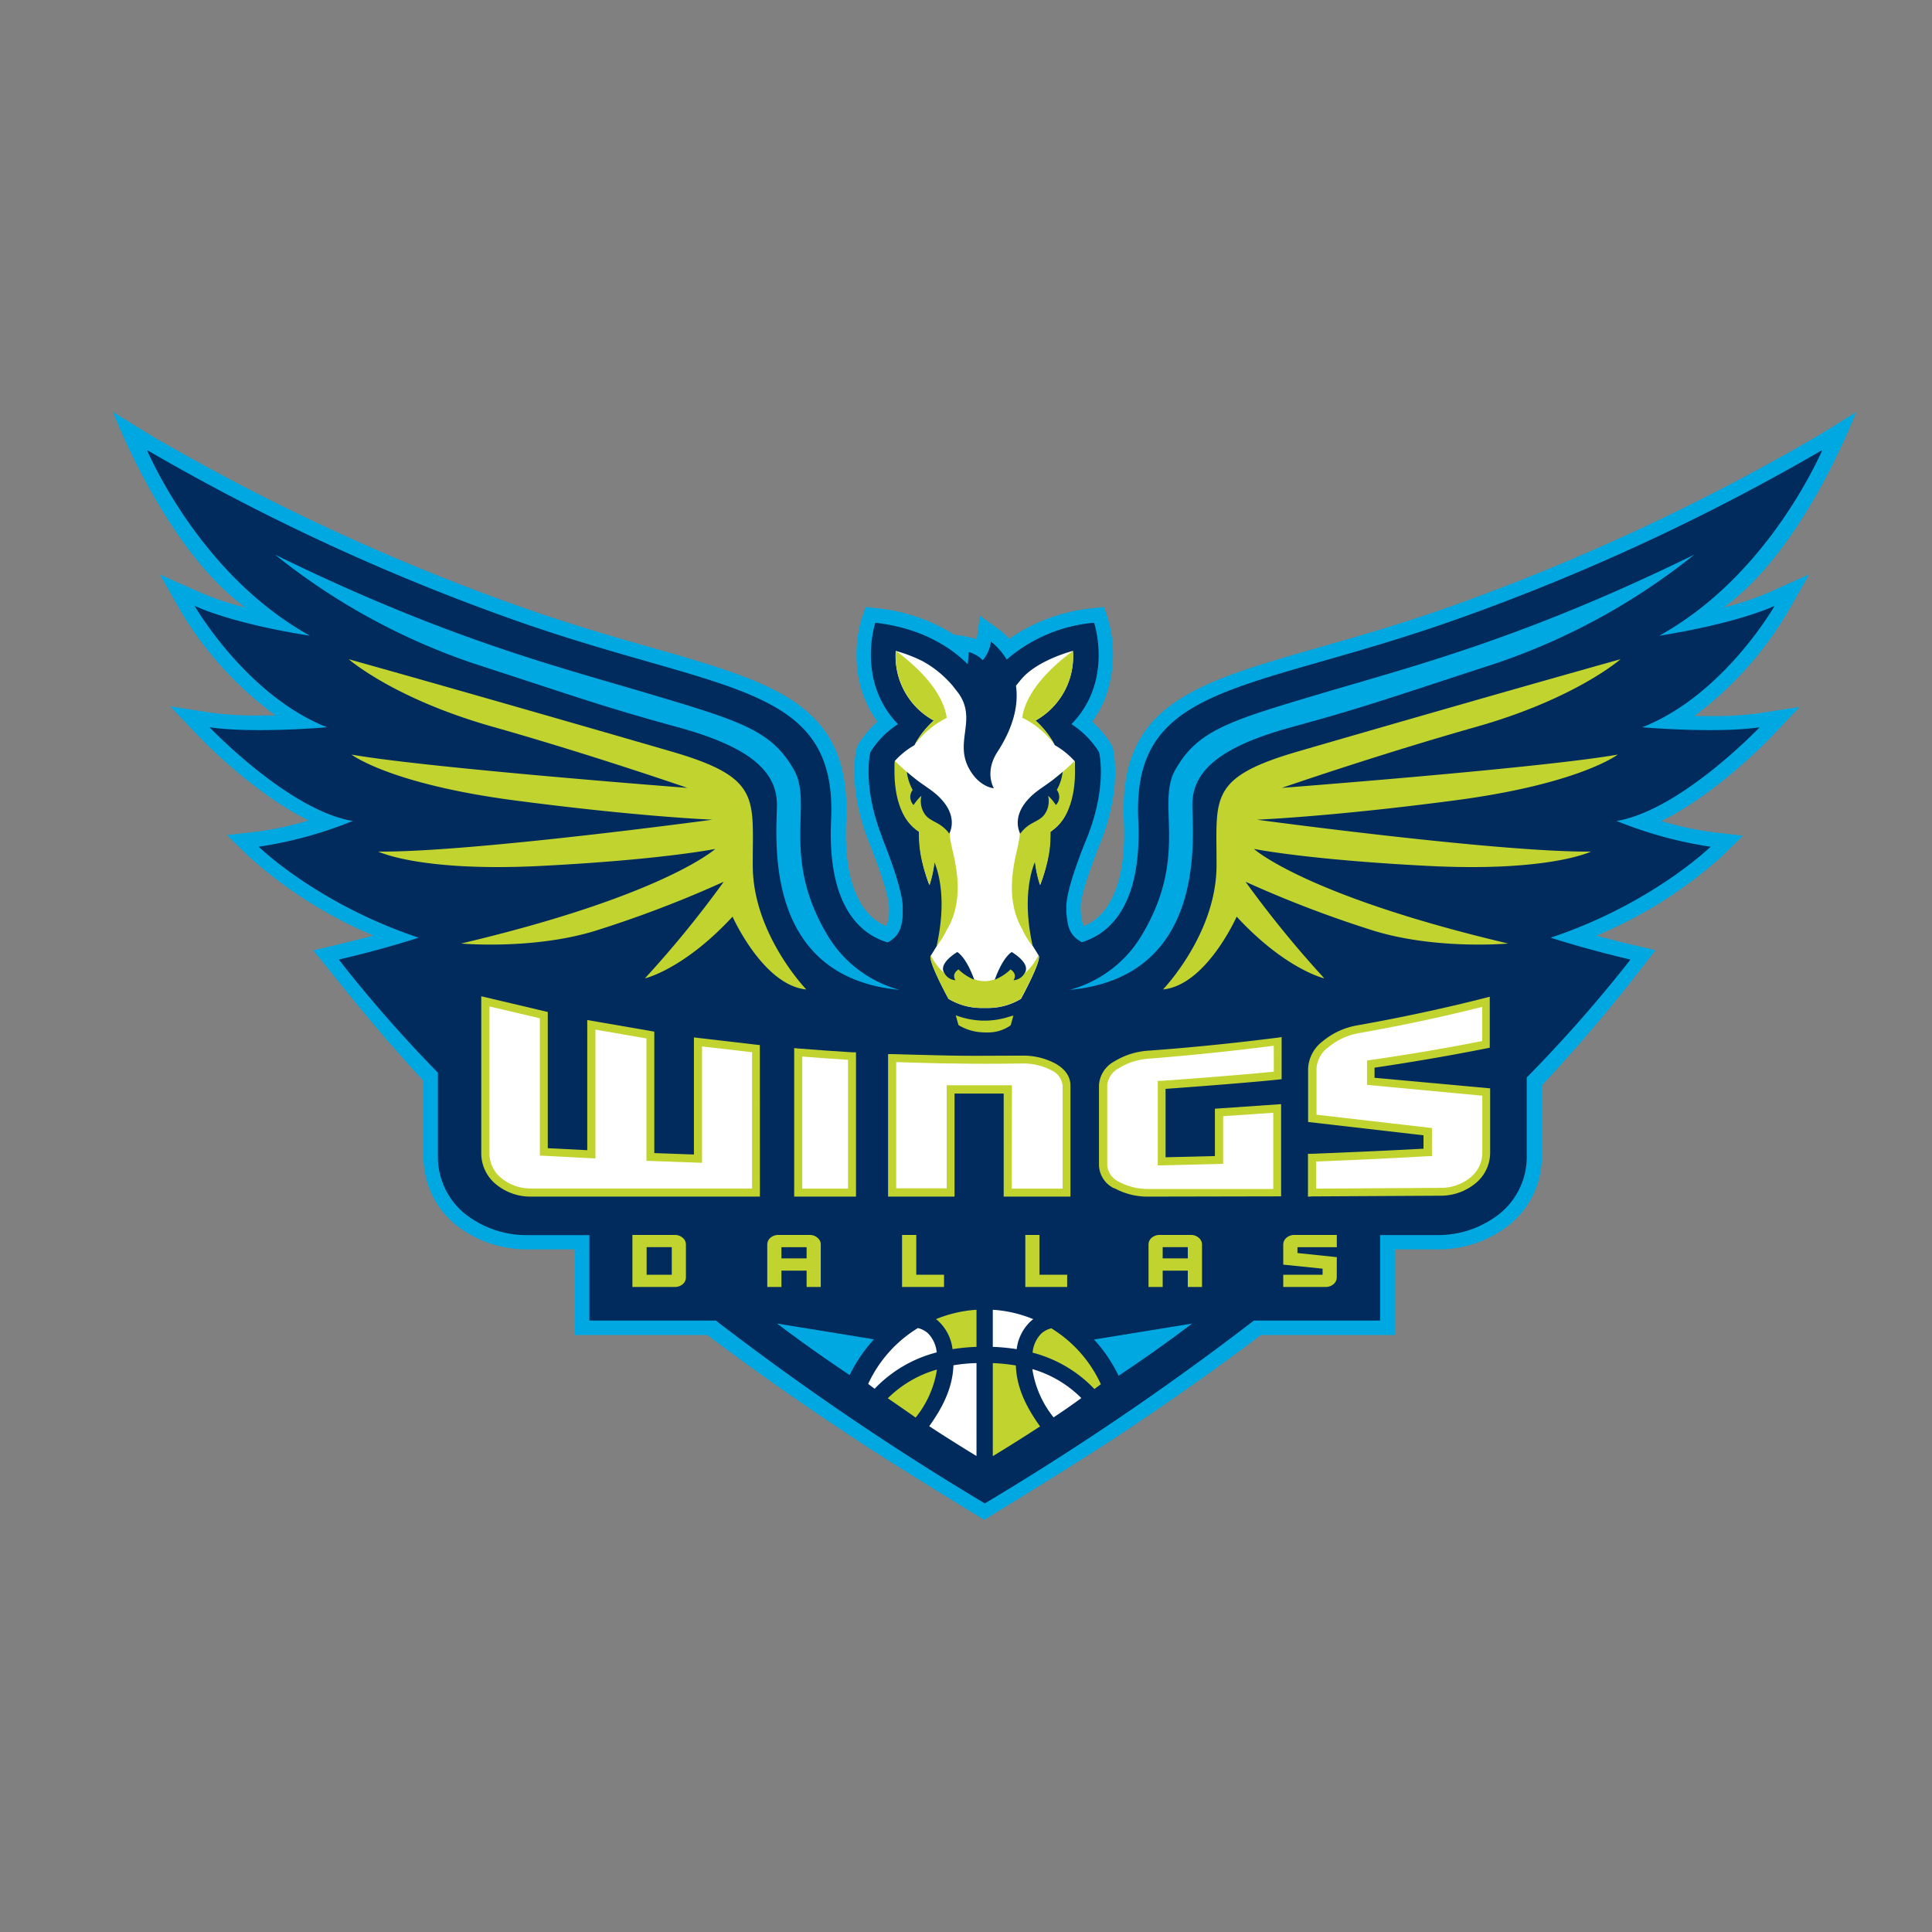 <svg xmlns="http://www.w3.org/2000/svg" viewBox="0 0 300 300"><rect x="0" y="0" width="300" height="300" fill="#808080" stroke="none"/><defs><style>.cls-1{fill:none;}.cls-2{fill:#00a8e1;}.cls-3{fill:#002b5c;}.cls-4{fill:#c1d32f;}.cls-5{fill:#fff;}</style></defs><title>dallas-wings</title><g id="Layer_2" data-name="Layer 2"><g id="wizards"><rect class="cls-1" width="300" height="300"/><path class="cls-2" d="M277.51,95.19l3.41-6L274.65,92a46.56,46.56,0,0,1-7,2.34C280.27,85.18,288.21,64,288.21,64l-5,3.1-1.55.93A339,339,0,0,1,225.74,94c-7.87,2.8-14.87,4.81-21.05,6.57-19.34,5.54-31,8.88-30.18,26.89.31,6.73-.92,11.74-3.55,14.51a8,8,0,0,1-2.61,1.83,3.62,3.62,0,0,1-.49-1.84l-.05-.43c0-.26,0-.53,0-.82.08-2.2,2-7,2.6-8.73.16-.36.34-.78.53-1.27,3.35-8.55,1.94-14.23,1.88-14.47l-.06-.25-.12-.22a7.93,7.93,0,0,0-.74-1.15,15.51,15.51,0,0,0-2.3-2.55,16.54,16.54,0,0,0,2.1-3.9h0a19.66,19.66,0,0,0,.3-12.21l-.58-1.71-1.8.2a27.21,27.21,0,0,0-12.91,4.75,10.56,10.56,0,0,0-1.54-1.42l-3-2.16-.51,3.64a16.14,16.14,0,0,0-3.46-.68,27.49,27.49,0,0,0-12-4.13l-1.79-.2-.58,1.71c-.14.39-2.89,8.84,2.41,16.11a16,16,0,0,0-2.31,2.55,7.93,7.93,0,0,0-.74,1.15l-.11.22-.07.25c-.06.24-1.47,5.92,1.89,14.47l.13.34c.78,2,2.88,7.32,3,9.66a11.55,11.55,0,0,1,0,1.33,3.39,3.39,0,0,1-.47,1.76,7.93,7.93,0,0,1-2.61-1.83c-2.64-2.77-3.87-7.78-3.56-14.51.84-18-10.84-21.35-30.18-26.89-6.17-1.76-13.17-3.77-21-6.57A338.51,338.51,0,0,1,24.1,68l-1.55-.93-5-3.1s8,21.18,20.55,30.37a46.42,46.42,0,0,1-7-2.34l-6.28-2.79,3.42,6A54.93,54.93,0,0,0,42.8,111.1c-.82,0-1.67,0-2.52,0a52.85,52.85,0,0,1-7.41-.42l-6.44-1,4.49,4.72c.42.44,8.42,8.78,17,13a49.37,49.37,0,0,1-8,1.73l-4.68.55,3.37,3.29A69,69,0,0,0,58,145.28c-5.74,1.48-9.37,2.29-9.37,2.29,2.69,3.27,6.23,7.81,11,13.38h-.05l1.3,1.44c1.51,1.73,3.13,3.55,4.88,5.45v11.95a13.57,13.57,0,0,0,5.81,11A17.68,17.68,0,0,0,82,194h7.28V207.3h20.55c6.64,5,13.94,10.19,22,15.51,6.23,4.2,21,13.19,21,13.19s16-9.75,22.71-14.32q11-7.37,20.25-14.38h20.79V194h7a17.62,17.62,0,0,0,10-3.22,13.54,13.54,0,0,0,5.83-11V168.55c8.83-9.46,14.37-16.76,17.65-21l-3.28-.77v0s-2.54-.58-5.89-1.49a68.77,68.77,0,0,0,19.39-12.23l3.37-3.29-4.68-.55a49.24,49.24,0,0,1-8-1.73c8.59-4.23,16.59-12.57,17-13l4.49-4.72-6.45,1a52.75,52.75,0,0,1-7.41.42c-.85,0-1.69,0-2.51,0A55.27,55.27,0,0,0,277.51,95.19Z"/><path class="cls-3" d="M275.56,94.08c-6.81,3-17.91,4.63-17.91,4.63,15.09-8.35,23.11-24,25.27-28.7l-.06-.07a337.81,337.81,0,0,1-56.37,26.12c-32.5,11.58-50.73,9.76-49.74,31.25.63,13.65-4.75,17.77-8.77,19-2.21-1.21-2.2-2.94-2.4-4.57v0c0-.35,0-.7,0-1.09.08-2.22,1.43-6.05,2.77-9.51q.22-.51.51-1.23c3.13-8,1.8-13.09,1.8-13.09h0a7.32,7.32,0,0,0-.56-.85,13.64,13.64,0,0,0-3.73-3.52h0c6.57-6.72,3.52-15.75,3.52-15.75a23.79,23.79,0,0,0-13.57,5.72,10.32,10.32,0,0,0-2.45-2.8,5.48,5.48,0,0,1-1.27,2.9,4.69,4.69,0,0,0-2.18-1.27,13.77,13.77,0,0,1-.17,1.88c-2.51-2.51-7-5.59-14.33-6.43,0,0-3,9,3.52,15.75a13.57,13.57,0,0,0-3.73,3.52,6.22,6.22,0,0,0-.56.85s-1.32,5.12,1.8,13.09l0,.07c0,.09.07.18.1.27,1.45,3.67,3,8,3.12,10.4,0,.6,0,1.14,0,1.64-.16,1.47-.36,3-2.34,4.05-4-1.19-9.41-5.31-8.78-19,1-21.49-17.24-19.67-49.73-31.25A337.33,337.33,0,0,1,22.93,69.94l-.06.07C25,74.73,33.05,90.36,48.13,98.71c0,0-11.09-1.59-17.91-4.63,0,0,8,13.89,20.56,18.85,0,0-11.46,1-18.24,0,0,0,12.27,12.89,22.22,14.55a63.69,63.69,0,0,1-14.59,4s9.11,8.88,24.83,14.12c-6.16,2-12.39,3.4-12.39,3.4A210.44,210.44,0,0,0,68,166.57v13.22A11.36,11.36,0,0,0,72.9,189,15.45,15.45,0,0,0,82,191.79h9.52v13.27h19.64a430.68,430.68,0,0,0,41.76,28.39,430.9,430.9,0,0,0,41.77-28.39H214.3V191.78h9.16a15.34,15.34,0,0,0,8.71-2.8,11.34,11.34,0,0,0,4.9-9.19V167.31A216.31,216.31,0,0,0,253.18,149s-6.24-1.42-12.39-3.4c15.72-5.24,24.83-14.12,24.83-14.12a63.69,63.69,0,0,1-14.59-4c9.94-1.66,22.21-14.55,22.21-14.55-6.78,1-18.24,0-18.24,0C267.61,108,275.56,94.08,275.56,94.08Z"/><path class="cls-2" d="M263.08,86.13A100.62,100.62,0,0,1,232.3,103c-17.86,5.83-20.66,6.87-31.85,9.94s-15.36,6.89-15.3,12.14,2.19,26.64-19.06,28.63a18.72,18.72,0,0,0,11.45-8.92c7-12,2-20,4.93-25.2,3.46-6.15,8.18-7.59,22.53-11.86s31.43-8.55,58.08-21.6"/><path class="cls-4" d="M251.64,102.36s-7,6.14-22.36,10.49-30.23,9.49-30.23,9.49,40.38-3.09,52.16-5.17c0,0-5.94,4.56-25.28,7.11s-30.77,3-30.77,3,37.76,5.11,51.9,4.95c0,0-6.49,3.19-25.28,2.23s-27.07-2.64-27.07-2.64,8,7.26,39.48,14.69c0,0-10.95,1-20.69-1.93a175.4,175.4,0,0,1-20.09-7.66,165.58,165.58,0,0,0,12.23,15s-6-1.36-13.61-9.58c0,0-4.74,10.66-11.44,11.3,0,0,8.24-8.55,8.31-19.12s-1.47-13.73,12.63-17.83S238.18,106.12,251.64,102.36Z"/><path class="cls-2" d="M42.71,86.13A100.64,100.64,0,0,0,73.48,103c17.87,5.83,20.67,6.87,31.85,9.94s15.37,6.89,15.31,12.14-2.19,26.64,19.06,28.63a18.72,18.72,0,0,1-11.46-8.92c-6.94-12-2-20-4.93-25.2-3.46-6.15-8.18-7.59-22.53-11.86s-31.42-8.55-58.07-21.6"/><path class="cls-4" d="M54.14,102.36s7,6.14,22.37,10.49,30.22,9.49,30.22,9.49-40.37-3.09-52.15-5.17c0,0,5.93,4.56,25.28,7.11s30.76,3,30.76,3-37.76,5.11-51.89,4.95c0,0,6.48,3.19,25.27,2.23s27.07-2.64,27.07-2.64-8,7.26-39.48,14.69c0,0,11,1,20.7-1.93a175.4,175.4,0,0,0,20.09-7.66,164.58,164.58,0,0,1-12.24,15s6-1.36,13.61-9.58c0,0,4.75,10.66,11.45,11.3,0,0-8.25-8.55-8.31-19.12s1.47-13.73-12.64-17.83S67.6,106.12,54.14,102.36Z"/><path class="cls-5" d="M166.85,118.17a12.3,12.3,0,0,0-3.06-2.46,13.82,13.82,0,0,0-3-3.82,11.38,11.38,0,0,0,5.81-10.82s-5.59,1.42-8.1,4.5l-.74.91c.38,2.69-.18,6.12-2.88,10.28-2.07,3.2-.55,5.64-.55,5.64s-2.4-.14-4-3.33c-2-4.08,1.33-7.37-1.47-11.39l-.95-1.22a16.66,16.66,0,0,0-4.66-3.8,23,23,0,0,0-4.16-1.59A11.38,11.38,0,0,0,145,111.89a13.82,13.82,0,0,0-3,3.82,12.3,12.3,0,0,0-3.06,2.46,11.39,11.39,0,0,0,.82,4.7s-.84,3.58,2.95,6.29a23.48,23.48,0,0,0,1.6,8.26,16.57,16.57,0,0,0,.85-5.17s3.27,4.05,1.38,12.83c0,0-.17.32-.45.77-.49.82-1.21,2-1.55,2.53-.48.82,2.75,6.72,2.75,6.72a9.87,9.87,0,0,0,5.24,1.42v0h.77v0a9.87,9.87,0,0,0,5.24-1.42s3.23-5.9,2.75-6.72c-.34-.58-1.07-1.71-1.55-2.53-.28-.45-.45-.77-.45-.77-1.89-8.78,1.38-12.83,1.38-12.83a16.57,16.57,0,0,0,.85,5.17,23.94,23.94,0,0,0,1.6-8.26c3.78-2.71,2.94-6.29,2.94-6.29a11.31,11.31,0,0,0,.83-4.7"/><path class="cls-4" d="M166.85,118.17a34.44,34.44,0,0,1-2.86,2.52c-.93.65-3.74,5.29-3.74,5.29s-2.12.56-2.08,2.07.45.8-.17,3.58c-.53,2.38-2,7.92.72,12.63a12.31,12.31,0,0,0,1.65,2.69c-1.58-7-.39-11.34.33-13.1a18.55,18.55,0,0,0,.78,3.57c2.16-5.42,1.52-8.22,1.6-8.26C167.79,126.29,166.85,118.17,166.85,118.17Z"/><path class="cls-4" d="M147,144.42c2.88-4.74,1.36-10.38.82-12.79-.62-2.78-.2-2.08-.16-3.58s-2.08-2.07-2.08-2.07-2.82-4.64-3.75-5.29a36.25,36.25,0,0,1-2.86-2.52s-.94,8.12,3.77,11c.08,0-.55,2.84,1.61,8.26a18.7,18.7,0,0,0,.76-3.51c.73,1.79,1.88,6.09.32,13A12.41,12.41,0,0,0,147,144.42Z"/><path class="cls-4" d="M158.49,151.42l-1.59-1.52a4.53,4.53,0,0,1-8.05,0l-1.59,1.52c-1.14-.41-2.2-2.07-2.75-3.06v0c-.48.82,2.75,6.72,2.75,6.72a9.87,9.87,0,0,0,5.24,1.42v0h.77v0a9.87,9.87,0,0,0,5.24-1.42s3.23-5.9,2.75-6.72v0c-.55,1-1.61,2.65-2.75,3.06"/><path class="cls-3" d="M151.28,152.13s-1.09-3.28-2.63-4.3c0,0-3.06,1.76-2,3.28a2.1,2.1,0,0,0,1.72,1.1s-.72-.88.46-1.68a7.94,7.94,0,0,0,2.45,1.6"/><path class="cls-3" d="M154.47,152.13s1.09-3.28,2.63-4.3c0,0,3.06,1.76,2,3.28a2.12,2.12,0,0,1-1.73,1.1s.73-.88-.45-1.68a7.94,7.94,0,0,1-2.45,1.6"/><path class="cls-4" d="M147,111.45c-.64-4.53-5.37-8.54-7.88-10.37A11.38,11.38,0,0,0,145,111.89a13.82,13.82,0,0,0-3,3.82,13.64,13.64,0,0,1,5.06-4.26"/><path class="cls-4" d="M158.73,111.45c.63-4.53,5.36-8.54,7.88-10.37a11.39,11.39,0,0,1-5.81,10.81,13.82,13.82,0,0,1,3,3.82,13.64,13.64,0,0,0-5.06-4.26"/><path class="cls-4" d="M156.78,157.85a12.62,12.62,0,0,1-3.54.63h-.73a12.62,12.62,0,0,1-3.54-.63l-.56-.19.41,1.48.07.07a7.87,7.87,0,0,0,4,1.1,5.72,5.72,0,0,0,.76,0,6,6,0,0,0,3.23-1.06l.07-.07.41-1.48Z"/><path class="cls-3" d="M140.82,119.92a7.74,7.74,0,0,0,.9,2.74,1.79,1.79,0,0,0,.14,2.34,7.8,7.8,0,0,1,1.22-1.44,3.63,3.63,0,0,0,.18,2.24c.49,1.06.93,1.3,2.23,2a5.66,5.66,0,0,1,1.91,1.64s1.35-2.23-.94-5c-1.59-1.89-3-2.25-5.64-4.58"/><path class="cls-3" d="M165,119.92a7.47,7.47,0,0,1-.9,2.74,1.77,1.77,0,0,1-.14,2.34,8.06,8.06,0,0,0-1.21-1.44,3.71,3.71,0,0,1-.18,2.24c-.5,1.06-.93,1.3-2.24,2a5.56,5.56,0,0,0-1.9,1.64s-1.35-2.23.94-5c1.58-1.89,3-2.25,5.63-4.58"/><path class="cls-4" d="M104.78,191.76H98.2v8.08h6.58a1.83,1.83,0,0,0,1.23-.43,1.37,1.37,0,0,0,.5-1.06v-5.09a1.36,1.36,0,0,0-.5-1.06,1.84,1.84,0,0,0-1.23-.44m-.47,6.18h-3.9v-4.28h3.9Z"/><path class="cls-4" d="M126.94,192.2a1.79,1.79,0,0,0-1.22-.44h-4.85a1.88,1.88,0,0,0-1.24.44,1.4,1.4,0,0,0-.49,1.06v6.58h2.2V197.3h3.91v2.54h2.2v-6.58a1.34,1.34,0,0,0-.51-1.06m-1.69,1.46v1.74h-3.91v-1.74Z"/><polygon class="cls-4" points="142.28 191.76 140.07 191.76 140.07 199.84 146.59 199.84 146.59 197.94 142.28 197.94 142.28 191.76"/><polygon class="cls-4" points="161.41 191.76 159.21 191.76 159.21 199.84 165.71 199.84 165.71 197.94 161.41 197.94 161.41 191.76"/><path class="cls-4" d="M184.91,191.76h-4.84a1.88,1.88,0,0,0-1.24.44,1.4,1.4,0,0,0-.49,1.06v6.58h2.2V197.3h3.9v2.54h2.21v-6.58a1.37,1.37,0,0,0-.51-1.06,1.8,1.8,0,0,0-1.23-.44m-.47,3.64h-3.9v-1.74h3.9Z"/><path class="cls-4" d="M207.58,195.21l-6.11-.64v-.91h6.11v-1.9H201a1.86,1.86,0,0,0-1.24.44,1.37,1.37,0,0,0-.5,1.06v3.11l6.11.63v.94h-6.11v1.9h6.58a1.83,1.83,0,0,0,1.22-.43,1.34,1.34,0,0,0,.51-1.06Z"/><path class="cls-4" d="M132.92,185.81h-9.6V162.75l.68.06c2.58.21,5.54.42,8.34.59l.58,0Z"/><path class="cls-5" d="M124.57,184.57h7.11v-20c-2.39-.15-4.87-.32-7.11-.51Z"/><path class="cls-4" d="M178.4,185.81a10.69,10.69,0,0,1-5.34-1.3l-.09,0a4.13,4.13,0,0,1-2.32-3.53l0-12.5a4.5,4.5,0,0,1,2.37-3.66,11.51,11.51,0,0,1,5.4-1.68c6.71-.49,13.4-1.18,19.88-2l.71-.1,0,6.54-.56.06c-5.17.54-15,1.26-17.46,1.44V179.7l7.66-.19v-7.35l10.28-.71v14.32Z"/><path class="cls-5" d="M197.79,162.38c-6.29.82-12.76,1.48-19.25,2a10.19,10.19,0,0,0-4.81,1.49,3.39,3.39,0,0,0-1.8,2.61l0,12.5a3.13,3.13,0,0,0,1.73,2.48,9.52,9.52,0,0,0,4.77,1.16l19.28,0V172.79l-7.78.53v7.4l-10.15.25V167.83l.58,0c.11,0,11.37-.81,17.44-1.42Z"/><path class="cls-4" d="M203.1,185.82l0-6.66.6,0c5.89-.23,11.72-.49,17.34-.79v-2.08l-17.92-2.07,0-8.31a5.67,5.67,0,0,1,2.3-4.25,11.38,11.38,0,0,1,5.38-2.45c6.74-1.2,13.39-2.62,19.75-4.24l.78-.2v7.92l-.51.1c-5.61,1.12-11.46,2.12-17.38,3v1.57L231.39,169v10a6.15,6.15,0,0,1-2.29,4.76,8.51,8.51,0,0,1-5.49,1.91l-19.88.11Z"/><path class="cls-5" d="M204.37,180.36l0,4.21q9.63-.06,19.26-.12a7.24,7.24,0,0,0,4.69-1.61,4.89,4.89,0,0,0,1.85-3.81v-8.89l-17.9-1.68,0-3.78.53-.08c5.91-.85,11.74-1.84,17.35-2.95v-5.3c-6.15,1.55-12.56,2.91-19.06,4.06a10.11,10.11,0,0,0-4.79,2.18,4.45,4.45,0,0,0-1.87,3.31l0,7.19,17.92,2.07v4.37l-.59,0C216.11,179.86,210.27,180.13,204.37,180.36Z"/><path class="cls-4" d="M166.22,185.81H155.85v-16c-2.54,0-5.09,0-7.63,0v16H137.9V163.68l.64,0c.06,0,6.56.19,9.8.24s6.72,0,10.08,0h.21a10.63,10.63,0,0,1,5.2,1.2c2,1.1,2.4,2.5,2.39,3.47v17.21Z"/><path class="cls-5" d="M157.1,184.57H165c0-2.65,0-12.95,0-16a2.92,2.92,0,0,0-1.75-2.38,9.39,9.39,0,0,0-4.6-1.05h-.19c-3.37.05-6.74.06-10.11,0-2.65,0-7.46-.17-9.19-.22v19.6H147v-16h.63c3,0,5.91,0,8.87,0h.63Z"/><path class="cls-4" d="M118,185.81h-.62c-3.29,0-32.18,0-34.87,0a8.42,8.42,0,0,1-5.48-1.9,6.22,6.22,0,0,1-2.3-4.76V154.7l10.33,2.44v21.15l6.13.31V158.39l10.41,1.8v18.86l6.15.22V161.09l.69.08,9,1.05.55.06Z"/><path class="cls-5" d="M76,156.28v22.85a4.91,4.91,0,0,0,1.85,3.81,7.24,7.24,0,0,0,4.69,1.61c2.56,0,28.93,0,34.24,0V163.39l-7.77-.9v18.07l-8.63-.31v-19l-7.92-1.37v20l-8.63-.44V158.12Z"/><path class="cls-2" d="M120.67,205.52c3.7,2.82,7.54,5.51,11.26,8a23.47,23.47,0,0,1,3.78-5.55Z"/><path class="cls-2" d="M185.11,205.52,169.88,208a23.07,23.07,0,0,1,3.81,5.63C177.46,211.12,181.36,208.38,185.11,205.52Z"/><path class="cls-5" d="M163.6,220.09c1.42-.94,2.86-1.93,4.31-3a17.73,17.73,0,0,0-7.61-4.5A15.76,15.76,0,0,0,163.6,220.09Z"/><path class="cls-4" d="M154.16,211.66v14.45c2.2-1.33,4.69-2.89,7.34-4.62-1.95-2.73-3.63-5.79-3.76-9.46A27.92,27.92,0,0,0,154.16,211.66Z"/><path class="cls-5" d="M148.05,212c-.13,3.67-1.81,6.73-3.76,9.46,2.64,1.73,5.14,3.29,7.34,4.63V211.66A26.07,26.07,0,0,0,148.05,212Z"/><path class="cls-4" d="M137.86,217.12c1.45,1,2.9,2,4.32,3a15.67,15.67,0,0,0,3.31-7.46A17.78,17.78,0,0,0,137.86,217.12Z"/><path class="cls-5" d="M154.16,209.14a30.11,30.11,0,0,1,3.71.36,7.12,7.12,0,0,1,2.21-4.37c.12-.1.24-.2.37-.29a19.73,19.73,0,0,0-6.29-1.46Z"/><path class="cls-5" d="M145.45,210a4.83,4.83,0,0,0-1.39-3,3.6,3.6,0,0,0-1.53-.78,20,20,0,0,0-7.72,8.67l1,.76A20.26,20.26,0,0,1,145.45,210Z"/><path class="cls-4" d="M163.25,206.26a3.62,3.62,0,0,0-1.52.78,4.78,4.78,0,0,0-1.39,3,20.26,20.26,0,0,1,9.6,5.65l1-.75A19.89,19.89,0,0,0,163.25,206.26Z"/><path class="cls-4" d="M145.7,205.13a7.12,7.12,0,0,1,2.21,4.37,30.28,30.28,0,0,1,3.72-.36v-5.76a19.79,19.79,0,0,0-6.3,1.46C145.46,204.93,145.58,205,145.7,205.13Z"/></g></g></svg>